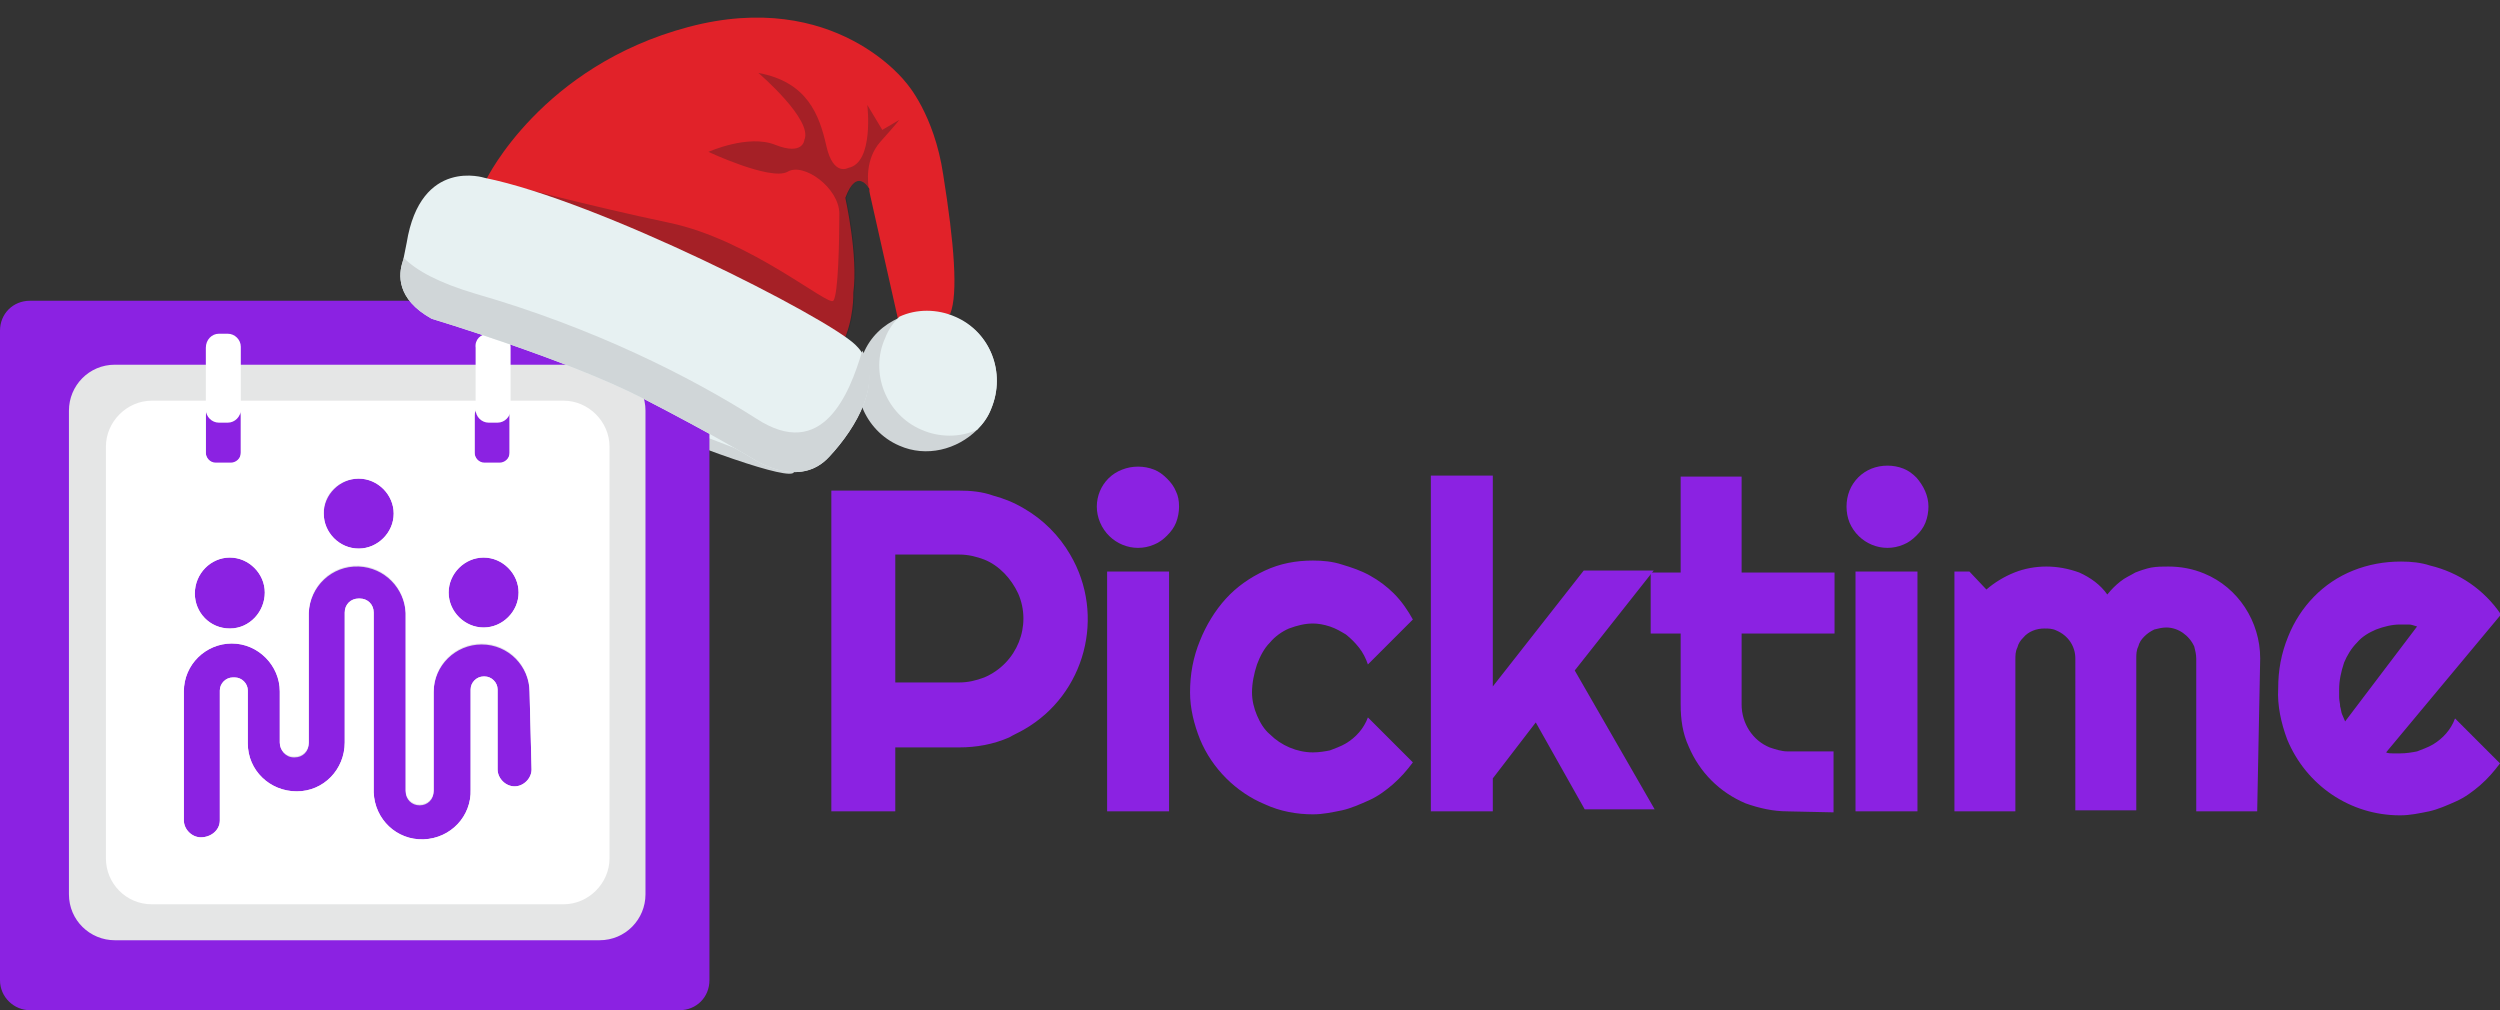 <svg version="1.1" id="Layer_1" xmlns="http://www.w3.org/2000/svg" x="0" y="0" viewBox="0 0 250.2 101.1" style="enable-background:new 0 0 250.2 101.1" xml:space="preserve"><rect x="0" y="0" width="250.2" height="101.1" fill="#333333" stroke="none"/><style>.st0{fill:#d0d6d8}.st1{fill:#e7f1f2}.st2{fill:#e12229}.st3{opacity:.32;fill:#231f20}.st4{fill:#8b22e2}.st5{fill:#e5e6e6}.st6{fill:#fff}.st8{display:inline}</style><switch><g><ellipse transform="rotate(-66.442 60.431 38.939)" class="st0" cx="60.4" cy="38.9" rx="1.7" ry="20.8"/><ellipse transform="rotate(-66.442 60.66 38.415)" class="st1" cx="60.7" cy="38.4" rx="1.1" ry="20.8"/><path class="st2" d="M84.6 19.8s1.3 5.8.8 9.5c0 0 .1 2.7-1.1 5.1l-25-11.6-10.6-4.9S54.2 6.6 68.9 2.7s21.8 5.6 21.8 5.6 2.8 3.1 3.7 9.2c1.1 6.9 1.5 11.9.7 13.9L90 32.5l-2.9-12.9-.1-.5v-.2s-1.2-2.3-2.4.9z"/><path class="st3" d="M84.4 34.4 59.3 22.8l-9-4.5s8.6 2.3 16.7 4 15.9 8.4 16.4 7.8c.5-.6.6-6.1.6-8.7s-3.6-5.2-5.2-4.2c-1.7.9-7.9-2-7.9-2s4-1.8 6.7-.7c2.8 1.1 2.9-.5 2.9-.5.9-2-4.6-6.7-4.6-6.7 4.9.9 6.1 4.2 6.8 7.3.7 3.1 2.2 2.2 2.2 2.2 2.6-.5 1.9-6.3 1.9-6.3l1.5 2.5 1.7-1s-.2.3-1.9 2.2c-1.5 1.7-1.3 4-1.1 5v-.3s-1.2-2.3-2.3.9c0 0 1.3 5.8.8 9.5 0 0 .1 2.7-1.1 5.1z"/><path class="st0" d="M99.2 40.9c-.3.8-.8 1.5-1.4 2.1-2 2-5.1 2.8-7.8 1.6-3.5-1.5-5.2-5.7-3.6-9.2.7-1.7 2-2.9 3.6-3.6 1.7-.8 3.8-.8 5.6 0 3.5 1.4 5.1 5.5 3.6 9.1z"/><path class="st1" d="M99.2 40.9c-.3.8-.8 1.5-1.4 2.1-1.7.8-3.8.8-5.6 0-3.5-1.5-5.2-5.7-3.6-9.2.3-.8.8-1.5 1.4-2.1 1.7-.8 3.8-.8 5.6 0 3.5 1.5 5.1 5.6 3.6 9.2z"/><g><path class="st4" d="M68 101.1H3c-1.6 0-3-1.3-3-3v-65c0-1.7 1.3-3 3-3h65c1.7 0 3 1.3 3 3v65c0 1.7-1.3 3-3 3z"/><path class="st5" d="M60 36.5H11.5c-2.6 0-4.6 2.1-4.6 4.6v48.4c0 2.6 2.1 4.6 4.6 4.6H60c2.6 0 4.6-2.1 4.6-4.6V41.1c0-2.6-2.1-4.6-4.6-4.6zM53.2 77c0 .9-.8 1.7-1.7 1.7-.9 0-1.7-.8-1.7-1.7v-8c0-.7-.6-1.3-1.3-1.3h-.1c-.7 0-1.3.6-1.3 1.3v10c.1 2.7-2 4.9-4.7 5-2.7.1-4.9-2-5-4.7v-18c0-.8-.6-1.4-1.4-1.4h-.1c-.8 0-1.4.6-1.4 1.4v13c0 2.7-2.1 4.9-4.8 4.9-2.7 0-4.9-2.1-4.9-4.8v-5.3c0-.7-.6-1.3-1.3-1.3h-.2c-.7 0-1.3.6-1.3 1.3v13c0 1-.9 1.7-1.9 1.7-.9 0-1.7-.8-1.7-1.7V69.2c0-2.7 2.2-4.8 4.8-4.8 2.7 0 4.8 2.2 4.8 4.8v5.1c0 .8.6 1.5 1.4 1.5h.1c.8 0 1.4-.6 1.4-1.4v-13c.1-2.7 2.3-4.8 5-4.7 2.6.1 4.6 2.2 4.7 4.7v17.8c0 .8.6 1.4 1.4 1.4.8 0 1.4-.6 1.4-1.4v-9.9c0-2.7 2.2-4.8 4.8-4.8 2.7 0 4.8 2.2 4.8 4.8l.2 7.7zM23 55.8c1.9 0 3.5 1.6 3.5 3.5S25 62.9 23 62.9s-3.5-1.6-3.5-3.5c0-2 1.6-3.6 3.5-3.6zm-2.4-10.4v-3.8c0-.6.5-1 1-1h1.5c.6 0 1 .5 1 1v3.8c0 .6-.5 1-1 1h-1.5c-.5 0-1-.5-1-1zm11.8 6c0-1.9 1.6-3.5 3.5-3.5s3.5 1.6 3.5 3.5-1.6 3.5-3.5 3.5c-2 0-3.5-1.6-3.5-3.5zm16 4.4c1.9 0 3.5 1.6 3.5 3.5s-1.6 3.5-3.5 3.5-3.5-1.6-3.5-3.5 1.6-3.5 3.5-3.5zm-.9-10.4v-3.8c0-.6.5-1 1-1H50c.6 0 1 .5 1 1v3.8c0 .6-.5 1-1 1h-1.5c-.5 0-1-.5-1-1z"/><path class="st6" d="M56.4 40.1H15.2c-2.5 0-4.6 2.1-4.6 4.6v41.2c0 2.5 2 4.6 4.6 4.6h41.2c2.5 0 4.6-2.1 4.6-4.6V44.7c0-2.5-2.1-4.6-4.6-4.6zm-8.9 1.4c0-.6.5-1 1-1H50c.6 0 1 .5 1 1v3.8c0 .6-.5 1-1 1h-1.5c-.6 0-1-.5-1-1v-3.8zm.9 14.3c1.9 0 3.5 1.6 3.5 3.5s-1.6 3.5-3.5 3.5-3.5-1.6-3.5-3.5 1.6-3.5 3.5-3.5zm-12.5-7.9c1.9 0 3.5 1.6 3.5 3.5s-1.6 3.5-3.5 3.5-3.5-1.6-3.5-3.5c-.1-1.9 1.5-3.5 3.5-3.5zm-15.3-6.4c0-.6.5-1 1-1h1.5c.6 0 1 .5 1 1v3.8c0 .6-.5 1-1 1h-1.5c-.6 0-1-.5-1-1v-3.8zM23 55.8c1.9 0 3.5 1.6 3.5 3.5S25 62.9 23 62.9s-3.5-1.6-3.5-3.5c0-2 1.6-3.6 3.5-3.6zM53.2 77c0 .9-.8 1.7-1.7 1.7-.9 0-1.7-.8-1.7-1.7v-8c0-.7-.6-1.3-1.3-1.3h-.1c-.7 0-1.3.6-1.3 1.3v10c.1 2.7-2 4.9-4.7 5-2.7.1-4.9-2-5-4.7v-18c0-.8-.6-1.4-1.4-1.4h-.1c-.8 0-1.4.6-1.4 1.4v13c0 2.7-2.1 4.9-4.8 4.9-2.7 0-4.9-2.1-4.9-4.8v-5.3c0-.7-.6-1.3-1.3-1.3h-.2c-.7 0-1.3.6-1.3 1.3v13c0 1-.9 1.7-1.9 1.7-.9 0-1.7-.8-1.7-1.7V69.2c0-2.7 2.2-4.8 4.8-4.8s4.8 2.2 4.8 4.8v5.1c0 .8.6 1.4 1.4 1.4h.1c.8 0 1.4-.6 1.4-1.4v-13c.1-2.7 2.3-4.8 5-4.7 2.6.1 4.6 2.2 4.7 4.7v17.8c0 .8.6 1.4 1.4 1.4.8 0 1.4-.6 1.4-1.4v-9.9c0-2.7 2.2-4.8 4.8-4.8 2.7 0 4.8 2.2 4.8 4.8l.2 7.8z"/><path class="st6" d="M21.9 33.4h.9c.7 0 1.3.6 1.3 1.3V41c0 .7-.6 1.3-1.3 1.3h-.9c-.7 0-1.3-.6-1.3-1.3v-6.2c0-.8.6-1.4 1.3-1.4zM48.9 33.4h.9c.7 0 1.3.6 1.3 1.3V41c0 .7-.6 1.3-1.3 1.3h-.9c-.7 0-1.3-.6-1.3-1.3v-6.2c-.1-.8.5-1.4 1.3-1.4z"/><path class="st4" d="M89.6 81.2h-6.4V49.1H96c1.1 0 2.3.1 3.4.5 1.1.3 2.1.7 3.1 1.3 1.9 1.1 3.5 2.7 4.6 4.6 3.6 6.1 1.5 14-4.6 17.5-.5.3-1 .5-1.5.8-1.6.7-3.3 1-5 1h-6.4v6.4zm0-25.7v12.8H96c.9 0 1.7-.2 2.5-.5 3.3-1.4 4.8-5.2 3.4-8.4-.7-1.5-1.9-2.8-3.4-3.4-.8-.3-1.6-.5-2.5-.5h-6.4zM118 50.7c0 .5-.1 1.1-.3 1.6-.2.5-.5.9-.9 1.3s-.8.7-1.3.9c-2.1.9-4.5-.1-5.4-2.2-.9-2.1.1-4.5 2.2-5.3 1-.4 2.2-.4 3.2 0 .5.2.9.5 1.3.9s.7.8.9 1.3c.2.4.3.9.3 1.5zm-1 30.5h-6.2v-24h6.2v24zM141.4 62l-4.5 4.5c-.2-.6-.5-1.2-.9-1.7s-.8-.9-1.3-1.3c-.5-.3-1-.6-1.6-.8-.6-.2-1.2-.3-1.7-.3-.8 0-1.6.2-2.4.5-.7.3-1.4.8-1.9 1.4-.6.6-1 1.4-1.3 2.2-.3.9-.5 1.9-.5 2.8 0 .8.2 1.6.5 2.3.3.7.7 1.4 1.3 1.9 1.1 1.1 2.7 1.8 4.3 1.8.6 0 1.2-.1 1.7-.2.5-.2 1.1-.4 1.6-.7 1-.6 1.8-1.5 2.2-2.6l4.5 4.5c-.6.8-1.2 1.5-2 2.2-.7.6-1.5 1.2-2.4 1.6-.9.4-1.8.8-2.7 1-1 .2-1.9.4-2.9.4-1.6 0-3.3-.3-4.8-1-2.9-1.2-5.3-3.6-6.5-6.5-.6-1.5-1-3.1-1-4.7 0-1.8.3-3.5 1-5.2.6-1.5 1.5-3 2.6-4.2 1.1-1.2 2.4-2.1 3.9-2.8 1.5-.7 3.1-1 4.8-1 1 0 2 .1 2.9.4 1 .3 1.9.6 2.8 1.1.9.5 1.7 1.1 2.4 1.8.8.8 1.4 1.7 1.9 2.6zM149.4 81.2h-6.2V47.6h6.2v21.1l9.1-11.6h7l-7.9 10 8 13.9h-7l-4.9-8.7-4.3 5.6v3.3z"/><path class="st4" d="M178.9 81.2c-1.4 0-2.8-.3-4.2-.8-2.6-1.1-4.6-3.1-5.7-5.7-.6-1.3-.8-2.7-.8-4.2v-7.1h-3v-6.1h3v-9.6h6.1v9.6h9.3v6.1h-9.3v7.1c0 1.9 1.1 3.6 2.8 4.3.6.2 1.2.4 1.8.4h4.6v6.1l-4.6-.1zM193 50.7c0 .5-.1 1.1-.3 1.6-.2.5-.5.9-.9 1.3s-.8.7-1.3.9c-2.1.9-4.5-.1-5.4-2.2-.4-1-.4-2.2 0-3.2s1.2-1.8 2.2-2.2c1-.4 2.2-.4 3.2 0 .5.2.9.5 1.3.9.7.8 1.2 1.8 1.2 2.9zm-1.1 30.5h-6.2v-24h6.2v24zM225.9 81.2h-6.1V65.9c0-.4-.1-.8-.2-1.2-.5-1.1-1.6-1.9-2.8-1.9-.4 0-.8.1-1.2.2-.4.2-.7.4-1 .7-.3.3-.5.6-.6 1-.2.4-.2.8-.2 1.2v15.2h-6.1V65.9c0-1.2-.7-2.3-1.9-2.8-.4-.2-.8-.2-1.2-.2-.8 0-1.6.3-2.1.9-.3.3-.5.6-.6 1-.2.4-.2.8-.2 1.2v15.2h-6.1v-24h1.5l1.7 1.8c.8-.7 1.8-1.3 2.8-1.7 1-.4 2.1-.6 3.2-.6s2.2.2 3.3.6c1.1.5 2.1 1.2 2.8 2.2.4-.5.8-.9 1.3-1.3s1-.6 1.5-.9c.5-.2 1.1-.4 1.6-.5.6-.1 1.1-.1 1.7-.1 1.2 0 2.4.2 3.6.7 3.4 1.4 5.6 4.8 5.6 8.5l-.3 15.3zM238.8 75.3c.2.1.5.1.7.1h.7c.6 0 1.2-.1 1.7-.2.5-.2 1.1-.4 1.6-.7 1-.6 1.8-1.5 2.2-2.6l4.5 4.5c-.6.8-1.2 1.5-2 2.2-.7.6-1.5 1.2-2.4 1.6-.9.4-1.8.8-2.7 1-1 .2-1.9.4-2.9.4-5 0-9.4-3-11.3-7.6-.6-1.6-1-3.4-.9-5.1 0-1.8.3-3.5 1-5.2 1.2-3 3.5-5.4 6.5-6.6 1.5-.6 3.1-.9 4.8-.9 1 0 2 .1 2.9.4 2.9.7 5.4 2.4 7.1 4.9l-11.5 13.8zm3.1-12.6c-.3-.1-.6-.2-.8-.2h-.9c-.8 0-1.6.2-2.4.5-.7.3-1.4.7-1.9 1.3-.6.6-1 1.3-1.3 2-.3.9-.5 1.8-.5 2.7v.8c0 .3.1.6.1.9.1.3.1.6.2.8.1.2.2.5.3.7l7.2-9.5z"/></g><g><path class="st1" d="M83 45.7c-3 3.3-7.5.3-7.5.3s-3.9-2.4-11.3-6.2c-7.4-3.8-21-7.9-21-7.9-3.6-2-3.3-4.5-2.9-5.7 0-.1.1-.2.1-.4l.3-1.5c1.4-8.6 7.8-6.5 7.8-6.5 11.4 2.3 34.2 13.9 37.1 16.7.2.2.4.4.6.7 2.1 3-.4 7.5-3.2 10.5z"/><path class="st0" d="M83 45.7c-3 3.3-7.5.3-7.5.3s-3.9-2.4-11.3-6.2c-7.4-3.8-21-7.9-21-7.9-3.6-2-3.3-4.5-2.9-5.7 0-.1.1-.2.1-.4 1.3 1.3 3.5 2.5 7.2 3.6 11.8 3.4 21.5 8.3 28.1 12.5 6.6 4.3 9.3-2.4 10.6-6.8 2 3.1-.5 7.6-3.3 10.6z"/></g></g></switch></svg>